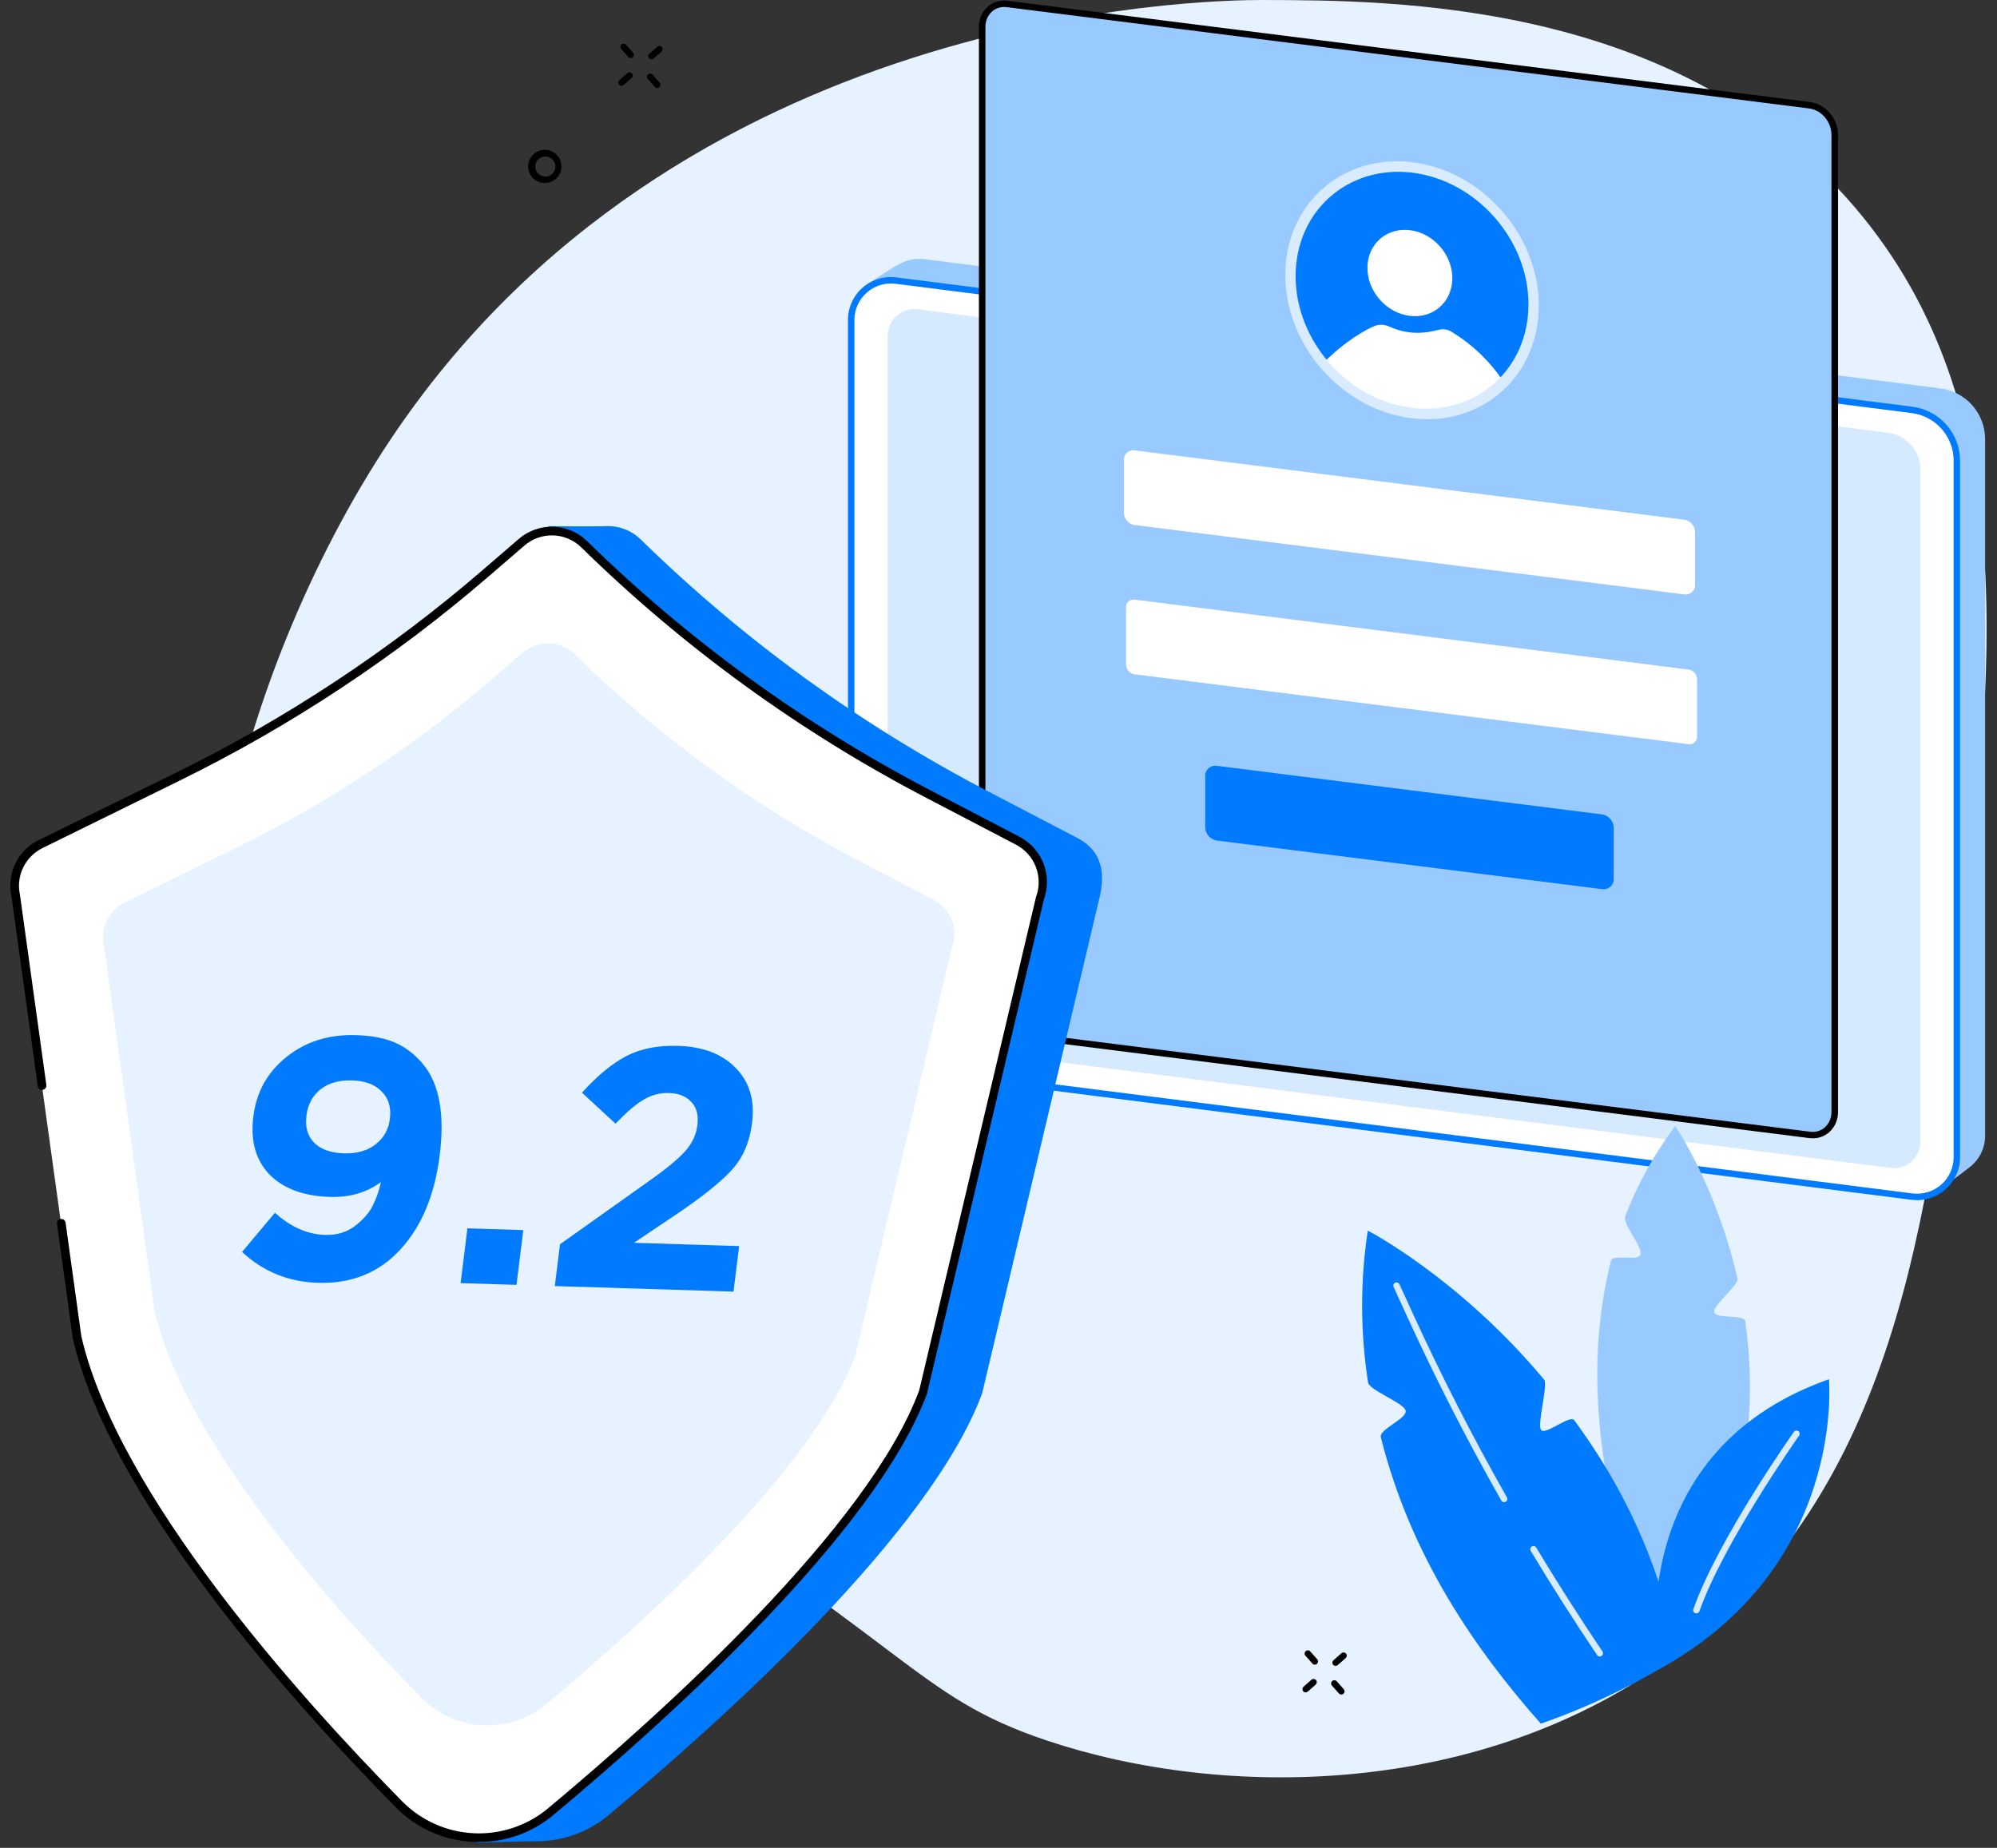 <svg width="188" height="174" viewBox="0 0 188 174" fill="none" xmlns="http://www.w3.org/2000/svg">
<rect x="0" y="0" width="188" height="174" fill="#333333" stroke="none"/>
<g clip-path="url(#clip0_423_1919)">
<path d="M118.777 0.001C113.34 0.001 63.731 0.749 36.623 41.595C22.193 63.338 12.511 98.892 26.656 118.264C30.832 123.984 33.023 122.726 55.347 136.266C85.995 154.853 85.855 159.64 98.54 163.89C115.055 169.425 139.458 169.415 157.739 155.825C178.481 140.4 181.548 114.765 184.611 89.083C187.628 63.878 190.672 38.357 174.644 19.552C158.03 0.063 131.307 0.021 118.777 0.001Z" fill="#E6F2FF"/>
<path d="M182.934 111.789L86.995 98.481C85.831 98.333 84.761 97.766 83.986 96.887C83.21 96.008 82.782 94.877 82.782 93.706L81.465 26.922C81.465 26.922 83.653 25.349 84.9 24.746C85.555 24.427 86.29 24.307 87.013 24.401L182.666 36.574C183.83 36.722 184.901 37.289 185.676 38.169C186.452 39.048 186.88 40.179 186.88 41.351V106.944C186.881 107.497 186.759 108.043 186.522 108.543C186.285 109.043 185.941 109.485 185.512 109.835C184.73 110.454 182.934 111.789 182.934 111.789Z" fill="#99CAFF"/>
<path d="M179.998 112.676L84.346 100.501C83.181 100.353 82.111 99.787 81.335 98.907C80.559 98.028 80.131 96.897 80.131 95.726V30.131C80.131 29.6 80.245 29.075 80.464 28.591C80.683 28.107 81.003 27.675 81.403 27.324C81.802 26.973 82.272 26.71 82.781 26.555C83.29 26.399 83.826 26.354 84.354 26.421L180.008 38.594C181.172 38.742 182.242 39.309 183.018 40.189C183.793 41.068 184.221 42.199 184.221 43.37V108.963C184.221 109.495 184.107 110.02 183.888 110.504C183.669 110.988 183.349 111.42 182.95 111.771C182.55 112.122 182.08 112.385 181.571 112.541C181.062 112.697 180.526 112.743 179.998 112.676Z" fill="white"/>
<path d="M177.966 109.972L86.631 98.348C85.784 98.24 85.006 97.828 84.442 97.188C83.877 96.549 83.566 95.726 83.566 94.874V31.604C83.566 31.248 83.642 30.897 83.789 30.573C83.936 30.249 84.15 29.96 84.418 29.725C84.686 29.491 85.001 29.316 85.342 29.212C85.683 29.109 86.041 29.079 86.395 29.126L177.729 40.748C178.576 40.856 179.354 41.269 179.918 41.908C180.482 42.548 180.794 43.37 180.794 44.222V107.494C180.794 107.85 180.719 108.201 180.572 108.525C180.425 108.849 180.21 109.138 179.942 109.373C179.675 109.607 179.36 109.782 179.019 109.886C178.678 109.989 178.319 110.019 177.966 109.972Z" fill="#D6EAFF"/>
<path d="M180.473 113.009C180.301 113.008 180.13 112.997 179.96 112.977L84.308 100.808C83.071 100.649 81.934 100.046 81.11 99.112C80.286 98.178 79.83 96.977 79.828 95.732V30.131C79.826 29.557 79.948 28.988 80.184 28.464C80.421 27.94 80.766 27.473 81.199 27.093C81.631 26.713 82.139 26.43 82.69 26.262C83.241 26.095 83.821 26.046 84.392 26.121L180.047 38.3C181.283 38.46 182.419 39.064 183.242 39.998C184.066 40.932 184.522 42.133 184.524 43.377V108.97C184.524 110.042 184.097 111.071 183.337 111.829C182.578 112.588 181.547 113.014 180.473 113.015V113.009ZM180.036 112.376C180.522 112.438 181.015 112.395 181.483 112.252C181.951 112.109 182.383 111.868 182.75 111.545C183.117 111.223 183.411 110.825 183.612 110.38C183.814 109.935 183.918 109.452 183.918 108.964V43.371C183.916 42.274 183.515 41.215 182.788 40.391C182.062 39.568 181.06 39.036 179.97 38.895L84.316 26.72C83.83 26.658 83.337 26.7 82.869 26.843C82.401 26.986 81.969 27.227 81.602 27.55C81.235 27.873 80.941 28.27 80.74 28.715C80.538 29.16 80.434 29.643 80.434 30.131V95.726C80.436 96.823 80.838 97.882 81.564 98.706C82.29 99.529 83.292 100.06 84.382 100.201L180.036 112.376Z" fill="#007AFF"/>
<path d="M170.363 106.857L94.822 97.329C93.521 97.164 92.466 95.918 92.466 94.551V2.559C92.466 1.188 93.521 0.21 94.822 0.376L170.363 9.911C171.664 10.074 172.716 11.323 172.716 12.688V104.681C172.716 106.05 171.664 107.028 170.363 106.857Z" fill="#99CAFF"/>
<path d="M170.648 107.186C170.54 107.185 170.432 107.178 170.324 107.165L94.784 97.63C93.339 97.447 92.157 96.067 92.157 94.551V2.56C92.148 2.197 92.218 1.837 92.362 1.504C92.506 1.171 92.72 0.873 92.99 0.63C93.242 0.409 93.539 0.246 93.861 0.15C94.182 0.054 94.52 0.029 94.853 0.075L170.407 9.611C171.852 9.792 173.034 11.174 173.034 12.688V104.681C173.042 105.044 172.973 105.403 172.829 105.736C172.686 106.069 172.473 106.368 172.203 106.611C171.774 106.988 171.22 107.193 170.648 107.186ZM170.401 106.565C170.648 106.601 170.9 106.584 171.139 106.514C171.379 106.445 171.601 106.324 171.789 106.161C171.993 105.974 172.154 105.746 172.262 105.491C172.369 105.236 172.421 104.962 172.414 104.685V12.692C172.414 11.472 171.478 10.359 170.324 10.214L94.784 0.674C94.537 0.638 94.285 0.655 94.046 0.725C93.806 0.794 93.585 0.915 93.396 1.078C93.191 1.264 93.029 1.493 92.921 1.747C92.813 2.002 92.761 2.277 92.769 2.554V94.557C92.769 95.779 93.707 96.89 94.859 97.035L170.401 106.565Z" fill="black"/>
<path d="M158.589 55.972L106.789 49.433C106.515 49.386 106.267 49.244 106.088 49.032C105.908 48.821 105.81 48.553 105.809 48.276V43.315C105.801 43.188 105.822 43.06 105.87 42.941C105.917 42.823 105.99 42.716 106.084 42.629C106.178 42.542 106.289 42.477 106.411 42.438C106.533 42.399 106.662 42.387 106.789 42.404L158.589 48.943C158.863 48.989 159.112 49.131 159.292 49.343C159.471 49.555 159.57 49.823 159.571 50.1V55.063C159.578 55.19 159.557 55.318 159.509 55.436C159.461 55.554 159.388 55.66 159.294 55.747C159.2 55.834 159.089 55.899 158.967 55.938C158.845 55.977 158.716 55.989 158.589 55.972Z" fill="white"/>
<path d="M158.981 70.077L106.791 63.489C106.572 63.452 106.373 63.339 106.229 63.169C106.085 63 106.006 62.785 106.005 62.563V57.19C105.999 57.088 106.016 56.986 106.054 56.891C106.092 56.796 106.151 56.71 106.226 56.641C106.301 56.571 106.391 56.519 106.488 56.487C106.586 56.456 106.689 56.447 106.791 56.46L158.981 63.05C159.201 63.086 159.4 63.199 159.544 63.369C159.688 63.538 159.767 63.753 159.767 63.975V69.353C159.772 69.454 159.755 69.556 159.716 69.65C159.678 69.744 159.619 69.829 159.544 69.898C159.469 69.967 159.38 70.019 159.283 70.05C159.185 70.081 159.083 70.09 158.981 70.077Z" fill="white"/>
<path d="M150.841 83.727L114.54 79.146C114.239 79.094 113.965 78.939 113.768 78.706C113.57 78.473 113.462 78.178 113.461 77.873V73.117C113.452 72.976 113.474 72.835 113.526 72.704C113.578 72.573 113.659 72.455 113.762 72.359C113.865 72.262 113.988 72.19 114.123 72.147C114.257 72.103 114.4 72.09 114.54 72.109L150.841 76.69C151.142 76.742 151.415 76.897 151.612 77.13C151.809 77.363 151.917 77.657 151.918 77.962V82.719C151.927 82.859 151.905 83 151.853 83.131C151.801 83.262 151.72 83.38 151.617 83.476C151.515 83.572 151.392 83.645 151.257 83.688C151.123 83.731 150.981 83.745 150.841 83.727Z" fill="#007AFF"/>
<path d="M140.852 36.63C145.414 32.761 145.564 25.459 141.188 20.32C136.812 15.181 129.566 14.152 125.004 18.021C120.443 21.89 120.292 29.192 124.668 34.331C129.044 39.47 136.29 40.5 140.852 36.63Z" fill="#007AFF"/>
<path d="M135.494 28.957C137.086 27.606 137.139 25.057 135.611 23.263C134.084 21.469 131.554 21.11 129.962 22.46C128.369 23.811 128.316 26.36 129.844 28.154C131.372 29.948 133.901 30.307 135.494 28.957Z" fill="white"/>
<path d="M124.553 34.194C125.919 32.839 127.584 31.513 129.346 30.718C129.568 30.624 129.807 30.577 130.049 30.58C130.29 30.584 130.528 30.638 130.748 30.738C132.546 31.529 133.946 31.438 135.502 31.045C135.698 30.998 135.902 30.992 136.101 31.027C136.299 31.062 136.489 31.136 136.658 31.247C138.622 32.443 140.297 34.057 141.563 35.975C136.512 41.038 128.42 39.241 124.553 34.194Z" fill="white"/>
<path d="M132.932 39.386C126.351 38.59 120.999 32.53 120.999 25.886C120.999 19.242 126.351 14.48 132.932 15.274C139.512 16.069 144.864 22.13 144.864 28.784C144.864 35.438 139.51 40.182 132.932 39.386ZM132.932 16.258C126.889 15.526 121.971 19.888 121.971 26.003C121.971 32.119 126.889 37.672 132.932 38.404C138.975 39.136 143.891 34.762 143.891 28.657C143.891 22.551 138.975 16.988 132.932 16.258Z" fill="#D9EBFF"/>
<path d="M24.328 82.151C24.252 82.146 24.179 82.112 24.127 82.056C24.098 82.028 24.076 81.995 24.06 81.958C24.045 81.921 24.037 81.882 24.037 81.842C24.037 81.802 24.045 81.763 24.06 81.726C24.076 81.69 24.098 81.656 24.127 81.628L24.832 80.924C24.86 80.896 24.893 80.874 24.93 80.858C24.966 80.843 25.006 80.835 25.046 80.835C25.086 80.835 25.125 80.843 25.162 80.858C25.199 80.874 25.232 80.896 25.26 80.924C25.316 80.981 25.348 81.058 25.348 81.138C25.348 81.218 25.316 81.295 25.26 81.352L24.551 82.056C24.522 82.086 24.488 82.11 24.45 82.126C24.411 82.143 24.37 82.151 24.328 82.151Z" fill="black"/>
<path d="M27 79.493C26.919 79.493 26.843 79.461 26.786 79.405C26.757 79.377 26.735 79.344 26.719 79.307C26.704 79.27 26.696 79.231 26.696 79.191C26.696 79.151 26.704 79.112 26.719 79.075C26.735 79.038 26.757 79.005 26.786 78.977L27.491 78.273C27.519 78.245 27.552 78.222 27.589 78.207C27.626 78.192 27.665 78.184 27.705 78.184C27.745 78.184 27.784 78.192 27.821 78.207C27.858 78.222 27.891 78.245 27.919 78.273C27.975 78.33 28.007 78.407 28.007 78.487C28.007 78.567 27.975 78.644 27.919 78.701L27.214 79.405C27.157 79.461 27.08 79.493 27 79.493Z" fill="black"/>
<path d="M27.705 82.151C27.665 82.151 27.625 82.143 27.589 82.128C27.552 82.113 27.518 82.09 27.491 82.062L26.785 81.358C26.756 81.33 26.732 81.297 26.715 81.26C26.699 81.223 26.69 81.183 26.689 81.142C26.688 81.101 26.696 81.061 26.711 81.023C26.726 80.986 26.749 80.951 26.778 80.923C26.806 80.894 26.841 80.871 26.878 80.856C26.916 80.841 26.957 80.833 26.997 80.834C27.038 80.835 27.078 80.844 27.115 80.86C27.152 80.877 27.186 80.901 27.214 80.93L27.919 81.634C27.961 81.677 27.99 81.731 28.002 81.789C28.013 81.848 28.007 81.909 27.984 81.964C27.962 82.019 27.923 82.067 27.873 82.1C27.823 82.133 27.765 82.151 27.705 82.151Z" fill="black"/>
<path d="M25.042 79.494C25.002 79.494 24.963 79.486 24.926 79.471C24.889 79.455 24.856 79.433 24.828 79.405L24.123 78.701C24.093 78.673 24.069 78.64 24.052 78.603C24.036 78.565 24.027 78.525 24.026 78.485C24.026 78.444 24.033 78.404 24.048 78.366C24.064 78.328 24.086 78.294 24.115 78.265C24.144 78.237 24.178 78.214 24.216 78.199C24.253 78.184 24.294 78.176 24.335 78.177C24.375 78.177 24.416 78.186 24.453 78.203C24.49 78.219 24.523 78.243 24.551 78.273L25.256 78.977C25.299 79.019 25.327 79.073 25.339 79.132C25.351 79.191 25.345 79.251 25.322 79.307C25.299 79.362 25.26 79.409 25.21 79.442C25.16 79.476 25.102 79.494 25.042 79.494Z" fill="black"/>
<path d="M58.51 8.079C58.449 8.079 58.389 8.06 58.338 8.025C58.288 7.991 58.249 7.941 58.227 7.884C58.205 7.827 58.201 7.764 58.216 7.704C58.23 7.645 58.263 7.591 58.308 7.55L59.056 6.89C59.086 6.864 59.12 6.844 59.158 6.83C59.196 6.817 59.235 6.812 59.275 6.814C59.315 6.816 59.354 6.826 59.39 6.844C59.426 6.861 59.458 6.885 59.484 6.915C59.511 6.944 59.531 6.979 59.544 7.016C59.557 7.054 59.563 7.094 59.561 7.134C59.559 7.173 59.548 7.212 59.531 7.248C59.514 7.284 59.49 7.316 59.46 7.342L58.715 8.002C58.659 8.052 58.586 8.08 58.51 8.079Z" fill="black"/>
<path d="M61.331 5.588C61.27 5.589 61.21 5.57 61.159 5.535C61.108 5.5 61.069 5.451 61.048 5.394C61.026 5.336 61.022 5.274 61.036 5.214C61.051 5.155 61.083 5.101 61.129 5.06L61.877 4.4C61.906 4.374 61.941 4.353 61.979 4.34C62.016 4.327 62.056 4.321 62.096 4.324C62.136 4.326 62.175 4.336 62.211 4.353C62.246 4.371 62.279 4.395 62.305 4.424C62.332 4.454 62.352 4.489 62.365 4.526C62.378 4.564 62.384 4.604 62.382 4.643C62.379 4.683 62.369 4.722 62.352 4.758C62.335 4.794 62.31 4.826 62.281 4.852L61.535 5.512C61.479 5.562 61.407 5.59 61.331 5.588Z" fill="black"/>
<path d="M61.871 8.284C61.828 8.284 61.785 8.275 61.746 8.257C61.707 8.24 61.672 8.214 61.644 8.181L60.984 7.437C60.93 7.377 60.903 7.298 60.907 7.217C60.912 7.137 60.949 7.062 61.009 7.008C61.069 6.955 61.148 6.927 61.229 6.932C61.309 6.937 61.385 6.973 61.438 7.034L62.099 7.778C62.137 7.822 62.162 7.876 62.17 7.934C62.179 7.991 62.171 8.05 62.147 8.103C62.123 8.156 62.084 8.201 62.035 8.233C61.986 8.265 61.929 8.282 61.871 8.282V8.284Z" fill="black"/>
<path d="M59.375 5.47C59.332 5.47 59.29 5.461 59.251 5.443C59.212 5.426 59.177 5.4 59.149 5.367L58.488 4.623C58.435 4.563 58.407 4.484 58.412 4.404C58.416 4.324 58.453 4.249 58.513 4.195C58.573 4.142 58.651 4.114 58.732 4.119C58.812 4.123 58.887 4.159 58.941 4.219L59.602 4.964C59.628 4.993 59.649 5.028 59.662 5.066C59.675 5.103 59.681 5.143 59.678 5.183C59.676 5.222 59.666 5.261 59.649 5.297C59.631 5.333 59.607 5.365 59.577 5.391C59.522 5.441 59.45 5.469 59.375 5.47Z" fill="black"/>
<path d="M51.338 17.235H51.241C50.829 17.223 50.439 17.049 50.154 16.751C49.87 16.454 49.714 16.056 49.72 15.645C49.726 15.234 49.894 14.841 50.188 14.553C50.482 14.264 50.877 14.102 51.29 14.102C51.702 14.102 52.097 14.264 52.391 14.553C52.685 14.841 52.853 15.234 52.859 15.645C52.866 16.056 52.71 16.454 52.425 16.751C52.141 17.049 51.75 17.223 51.338 17.235ZM51.338 14.737C51.097 14.737 50.864 14.829 50.689 14.994C50.513 15.16 50.407 15.386 50.392 15.626C50.381 15.812 50.426 15.998 50.52 16.159C50.614 16.32 50.755 16.45 50.923 16.532C51.091 16.614 51.279 16.645 51.465 16.62C51.65 16.595 51.824 16.516 51.964 16.392C52.105 16.269 52.206 16.107 52.254 15.927C52.302 15.746 52.296 15.556 52.236 15.379C52.176 15.202 52.065 15.047 51.916 14.933C51.768 14.819 51.589 14.752 51.403 14.739L51.338 14.737Z" fill="black"/>
<path d="M122.914 159.36C122.853 159.36 122.793 159.341 122.742 159.307C122.691 159.272 122.653 159.223 122.631 159.165C122.609 159.108 122.605 159.045 122.619 158.986C122.634 158.926 122.666 158.872 122.712 158.831L123.458 158.172C123.487 158.145 123.522 158.125 123.56 158.112C123.597 158.099 123.637 158.093 123.677 158.095C123.717 158.097 123.756 158.108 123.792 158.125C123.827 158.142 123.86 158.166 123.886 158.196C123.913 158.226 123.933 158.26 123.946 158.298C123.959 158.335 123.965 158.375 123.963 158.415C123.96 158.454 123.95 158.493 123.933 158.529C123.916 158.565 123.892 158.597 123.862 158.624L123.116 159.283C123.061 159.333 122.989 159.361 122.914 159.36Z" fill="black"/>
<path d="M125.735 156.865C125.692 156.865 125.65 156.856 125.611 156.838C125.572 156.82 125.537 156.794 125.509 156.762C125.482 156.732 125.462 156.698 125.449 156.66C125.436 156.623 125.431 156.583 125.433 156.544C125.436 156.504 125.446 156.465 125.463 156.43C125.481 156.394 125.505 156.362 125.535 156.336L126.281 155.677C126.31 155.65 126.345 155.63 126.383 155.617C126.42 155.603 126.46 155.598 126.5 155.6C126.54 155.602 126.578 155.612 126.614 155.63C126.65 155.647 126.682 155.671 126.709 155.701C126.736 155.73 126.756 155.765 126.769 155.803C126.782 155.84 126.788 155.88 126.786 155.92C126.783 155.959 126.773 155.998 126.756 156.034C126.739 156.07 126.714 156.102 126.685 156.128L125.939 156.788C125.883 156.838 125.81 156.865 125.735 156.865Z" fill="black"/>
<path d="M126.277 159.566C126.234 159.566 126.191 159.557 126.152 159.539C126.113 159.521 126.078 159.495 126.05 159.463L125.39 158.719C125.336 158.659 125.308 158.58 125.313 158.5C125.318 158.419 125.354 158.344 125.414 158.291C125.474 158.237 125.553 158.21 125.633 158.214C125.713 158.219 125.789 158.255 125.842 158.315L126.503 159.059C126.541 159.103 126.566 159.157 126.574 159.215C126.583 159.272 126.575 159.331 126.551 159.384C126.527 159.437 126.489 159.482 126.44 159.514C126.391 159.546 126.335 159.563 126.277 159.564V159.566Z" fill="black"/>
<path d="M123.781 156.751C123.738 156.752 123.696 156.743 123.657 156.725C123.618 156.707 123.583 156.681 123.555 156.648L122.894 155.904C122.868 155.874 122.847 155.84 122.834 155.802C122.821 155.765 122.815 155.725 122.818 155.685C122.82 155.645 122.83 155.607 122.847 155.571C122.865 155.535 122.889 155.503 122.919 155.476C122.948 155.45 122.983 155.429 123.021 155.416C123.058 155.403 123.098 155.398 123.138 155.4C123.178 155.402 123.217 155.412 123.252 155.429C123.288 155.447 123.32 155.471 123.347 155.501L124.008 156.245C124.046 156.289 124.071 156.343 124.079 156.4C124.088 156.458 124.079 156.516 124.056 156.569C124.032 156.622 123.993 156.667 123.945 156.699C123.896 156.731 123.839 156.749 123.781 156.749V156.751Z" fill="black"/>
<path d="M156.668 156.147C156.668 156.147 146.94 137.161 151.667 118.699C151.825 118.082 154.231 118.77 154.421 118.153C154.666 117.366 152.708 115.279 153.007 114.497C154.176 111.472 155.758 108.622 157.707 106.028C157.707 106.028 161.562 111.63 163.566 120.373C163.715 121.032 161.257 122.869 161.384 123.563C161.505 124.218 164.212 123.73 164.307 124.416C165.54 133.272 164.481 144.489 156.668 156.147Z" fill="#99CAFF"/>
<path d="M148.204 133.733C147.8 133.18 145.495 135.175 145.083 134.65C144.671 134.126 145.772 130.392 145.362 129.902C137.322 120.288 128.766 115.88 128.766 115.88C128.045 120.622 128.054 125.445 128.794 130.184C128.905 130.908 132.182 132.114 132.326 132.824C132.481 133.604 129.806 134.576 129.996 135.338C132.813 146.603 138.961 155.415 145.053 162.303C149.594 160.723 153.942 158.633 158.01 156.072C156.139 146.674 152.587 139.724 148.204 133.733Z" fill="#007AFF"/>
<path d="M150.607 155.979C150.557 155.979 150.508 155.967 150.464 155.944C150.42 155.921 150.382 155.887 150.354 155.846C148.201 152.654 146.101 149.359 144.115 146.054C144.092 146.02 144.077 145.982 144.069 145.941C144.061 145.901 144.062 145.86 144.071 145.819C144.08 145.779 144.097 145.742 144.121 145.708C144.145 145.675 144.176 145.647 144.211 145.626C144.246 145.605 144.286 145.591 144.326 145.586C144.367 145.58 144.408 145.583 144.448 145.594C144.488 145.605 144.525 145.624 144.557 145.65C144.589 145.675 144.615 145.707 144.635 145.743C146.617 149.038 148.71 152.323 150.858 155.509C150.902 155.575 150.919 155.657 150.903 155.736C150.887 155.814 150.841 155.884 150.775 155.928C150.725 155.961 150.667 155.979 150.607 155.979Z" fill="#D9EBFF"/>
<path d="M141.601 141.454C141.548 141.454 141.495 141.44 141.449 141.413C141.403 141.386 141.365 141.347 141.339 141.301C138.128 135.655 135.13 129.787 132.426 123.877L131.19 121.173C131.16 121.101 131.159 121.02 131.188 120.946C131.217 120.873 131.273 120.814 131.345 120.782C131.416 120.749 131.498 120.746 131.572 120.772C131.646 120.799 131.707 120.853 131.742 120.923L132.978 123.625C135.673 129.519 138.664 135.367 141.868 141.003C141.905 141.072 141.913 141.152 141.892 141.227C141.87 141.302 141.821 141.366 141.753 141.406C141.708 141.436 141.655 141.453 141.601 141.454Z" fill="#D9EBFF"/>
<path d="M156.122 157.208C156.122 157.208 152.271 136.915 172.177 129.872C172.177 129.872 173.842 147.588 156.122 157.208Z" fill="#007AFF"/>
<path d="M159.699 151.926C159.665 151.926 159.631 151.919 159.6 151.908C159.524 151.881 159.462 151.826 159.427 151.753C159.392 151.681 159.387 151.598 159.414 151.522C161.697 145.013 168.799 134.936 168.872 134.835C168.894 134.801 168.923 134.773 168.957 134.751C168.991 134.729 169.029 134.713 169.068 134.706C169.108 134.699 169.149 134.7 169.188 134.708C169.228 134.717 169.265 134.733 169.298 134.757C169.331 134.78 169.359 134.809 169.38 134.844C169.402 134.878 169.416 134.916 169.422 134.956C169.429 134.995 169.427 135.036 169.418 135.075C169.408 135.114 169.391 135.151 169.367 135.184C169.296 135.284 162.241 145.294 159.986 151.718C159.966 151.778 159.927 151.83 159.876 151.868C159.824 151.905 159.762 151.925 159.699 151.926Z" fill="#D9EBFF"/>
</g>
<g clip-path="url(#clip1_423_1919)">
<path d="M8.736 79.222L21.705 72.856C32.257 67.675 42.103 61.166 51.004 53.487L51.638 49.544C51.638 49.544 56.036 49.593 56.977 49.544C57.591 49.509 58.206 49.602 58.781 49.819C59.357 50.035 59.881 50.369 60.32 50.799C69.982 60.254 80.981 68.237 92.965 74.492L101.444 78.917C103.414 79.945 104.142 81.756 103.546 84.363L92.466 131.181C87.65 144.271 68.225 161.801 57.282 170.924C55.365 172.526 52.941 173.396 50.443 173.377C49.364 173.377 44.926 173.512 44.926 173.512C44.339 172.375 43.605 171.32 42.741 170.376C32.915 160.392 15.675 141.168 12.179 126.032L6.378 84.185C6.154 83.213 6.265 82.193 6.693 81.292C7.121 80.391 7.841 79.662 8.736 79.222Z" fill="#007AFF"/>
<path d="M3.826 79.474L16.692 73.159C27.162 68.019 36.931 61.562 45.762 53.943L49.078 51.083C49.91 50.364 50.983 49.984 52.082 50.019C53.181 50.053 54.227 50.499 55.013 51.269C64.595 60.65 75.503 68.571 87.388 74.778L95.8 79.169C96.744 79.661 97.477 80.48 97.861 81.474C98.245 82.467 98.253 83.566 97.885 84.566L86.892 131.02C82.106 144.015 62.627 161.569 51.776 170.622C49.75 172.312 47.162 173.177 44.528 173.046C41.893 172.915 39.404 171.797 37.555 169.915C27.808 160.007 10.7 140.934 7.233 125.93L1.479 84.409C1.254 83.442 1.363 82.427 1.79 81.531C2.216 80.634 2.934 79.909 3.826 79.474Z" fill="white"/>
<path d="M11.728 84.989L22.382 79.76C31.052 75.501 39.141 70.15 46.453 63.839L49.197 61.469C49.886 60.876 50.773 60.562 51.682 60.591C52.591 60.619 53.456 60.987 54.107 61.623C62.043 69.393 71.079 75.952 80.924 81.09L87.887 84.725C88.669 85.133 89.276 85.813 89.594 86.636C89.913 87.459 89.921 88.37 89.617 89.199L80.511 127.66C76.551 138.419 60.42 152.953 51.439 160.449C49.761 161.848 47.619 162.565 45.437 162.456C43.256 162.348 41.195 161.422 39.665 159.864C31.593 151.66 17.429 135.869 14.558 123.434L9.791 89.056C9.61 88.259 9.703 87.424 10.055 86.686C10.406 85.949 10.996 85.351 11.728 84.989Z" fill="#E6F2FF"/>
<path d="M45.075 173.443C43.624 173.449 42.188 173.165 40.849 172.609C39.509 172.053 38.294 171.236 37.275 170.204C27.406 160.172 10.331 141.104 6.848 126.012V125.974L5.364 115.242C5.349 115.135 5.378 115.026 5.444 114.94C5.509 114.853 5.606 114.797 5.714 114.782C5.821 114.767 5.93 114.796 6.016 114.861C6.102 114.927 6.159 115.024 6.174 115.131L7.66 125.844C11.105 140.735 28.067 159.67 37.877 169.635C39.661 171.432 42.052 172.497 44.581 172.623C47.11 172.749 49.595 171.926 51.549 170.315C62.581 161.111 81.79 143.754 86.536 130.917L97.524 84.49C97.528 84.474 97.534 84.457 97.54 84.442C97.873 83.534 97.864 82.537 97.517 81.635C97.169 80.734 96.507 79.989 95.652 79.539L87.24 75.148C75.305 68.924 64.353 60.974 54.736 51.556C54.026 50.853 53.076 50.445 52.077 50.414C51.079 50.383 50.106 50.731 49.353 51.388L46.038 54.246C37.181 61.888 27.382 68.366 16.881 73.521L4.015 79.849C3.207 80.243 2.557 80.899 2.171 81.711C1.785 82.523 1.687 83.442 1.892 84.318C1.892 84.318 1.892 84.342 1.892 84.353L4.363 102.163C4.378 102.27 4.349 102.379 4.284 102.465C4.218 102.551 4.121 102.608 4.014 102.623C3.907 102.637 3.798 102.609 3.712 102.543C3.625 102.478 3.569 102.381 3.554 102.273L1.088 84.463C0.845 83.412 0.966 82.309 1.431 81.336C1.896 80.362 2.678 79.576 3.648 79.104L16.515 72.787C26.953 67.662 36.693 61.224 45.498 53.628L48.814 50.768C49.72 49.978 50.891 49.56 52.092 49.598C53.292 49.636 54.435 50.127 55.289 50.973C64.845 60.327 75.725 68.225 87.58 74.412L95.995 78.802C97.021 79.34 97.818 80.232 98.238 81.312C98.658 82.393 98.673 83.589 98.28 84.679L87.294 131.12C87.295 131.135 87.295 131.15 87.294 131.166C82.497 144.194 63.158 161.677 52.057 170.938C50.096 172.568 47.624 173.455 45.075 173.443Z" fill="black"/>
<path d="M30.615 116.283C31.676 116.316 32.601 116.042 33.39 115.463C34.182 114.862 34.752 114.211 35.1 113.509C35.448 112.808 35.702 112.072 35.864 111.3C34.523 112.294 32.922 112.762 31.06 112.704C28.57 112.626 26.67 111.92 25.358 110.585C24.071 109.228 23.567 107.422 23.848 105.165L23.856 105.101C24.14 102.822 25.174 100.967 26.961 99.534C28.772 98.079 30.954 97.392 33.509 97.472C35.003 97.518 36.223 97.751 37.171 98.168C38.14 98.587 39.005 99.24 39.763 100.126C41.338 101.966 41.884 104.831 41.4 108.721L41.392 108.786C40.927 112.526 39.689 115.486 37.679 117.668C35.669 119.849 33.084 120.89 29.924 120.792C27.152 120.706 24.774 119.736 22.788 117.884L25.887 114.194C27.35 115.534 28.926 116.23 30.615 116.283ZM32.385 108.603C33.597 108.64 34.589 108.358 35.359 107.757C36.129 107.155 36.576 106.36 36.699 105.371L36.707 105.307C36.835 104.275 36.581 103.436 35.944 102.791C35.31 102.124 34.376 101.771 33.142 101.733C31.93 101.695 30.938 101.977 30.168 102.579C29.419 103.181 28.981 103.998 28.852 105.03L28.845 105.094C28.716 106.126 28.96 106.964 29.575 107.609C30.214 108.233 31.151 108.564 32.385 108.603ZM43.361 120.822L44.003 115.664L49.264 115.828L48.622 120.986L43.361 120.822ZM52.231 121.098L52.72 117.165L61.052 111.243C62.695 110.086 63.845 109.14 64.502 108.405C65.158 107.67 65.542 106.852 65.655 105.949C65.772 105.003 65.581 104.275 65.079 103.763C64.602 103.23 63.898 102.949 62.967 102.92C62.123 102.894 61.325 103.106 60.574 103.558C59.846 103.988 58.971 104.738 57.947 105.806L54.789 102.892C56.201 101.318 57.582 100.174 58.932 99.461C60.281 98.748 61.919 98.421 63.845 98.481C66.183 98.554 67.988 99.247 69.259 100.559C70.552 101.873 71.067 103.582 70.805 105.689L70.797 105.753C70.578 107.516 69.963 108.964 68.953 110.097C67.942 111.231 66.203 112.633 63.735 114.304L59.681 117.026L69.585 117.334L69.051 121.622L52.231 121.098Z" fill="#007AFF"/>
</g>
<defs>
<clipPath id="clip0_423_1919">
<rect width="167.293" height="167.36" fill="white" transform="translate(19.74)"/>
</clipPath>
<clipPath id="clip1_423_1919">
<rect width="102.779" height="123.981" fill="white" transform="translate(0.966 49.534)"/>
</clipPath>
</defs>
</svg>
